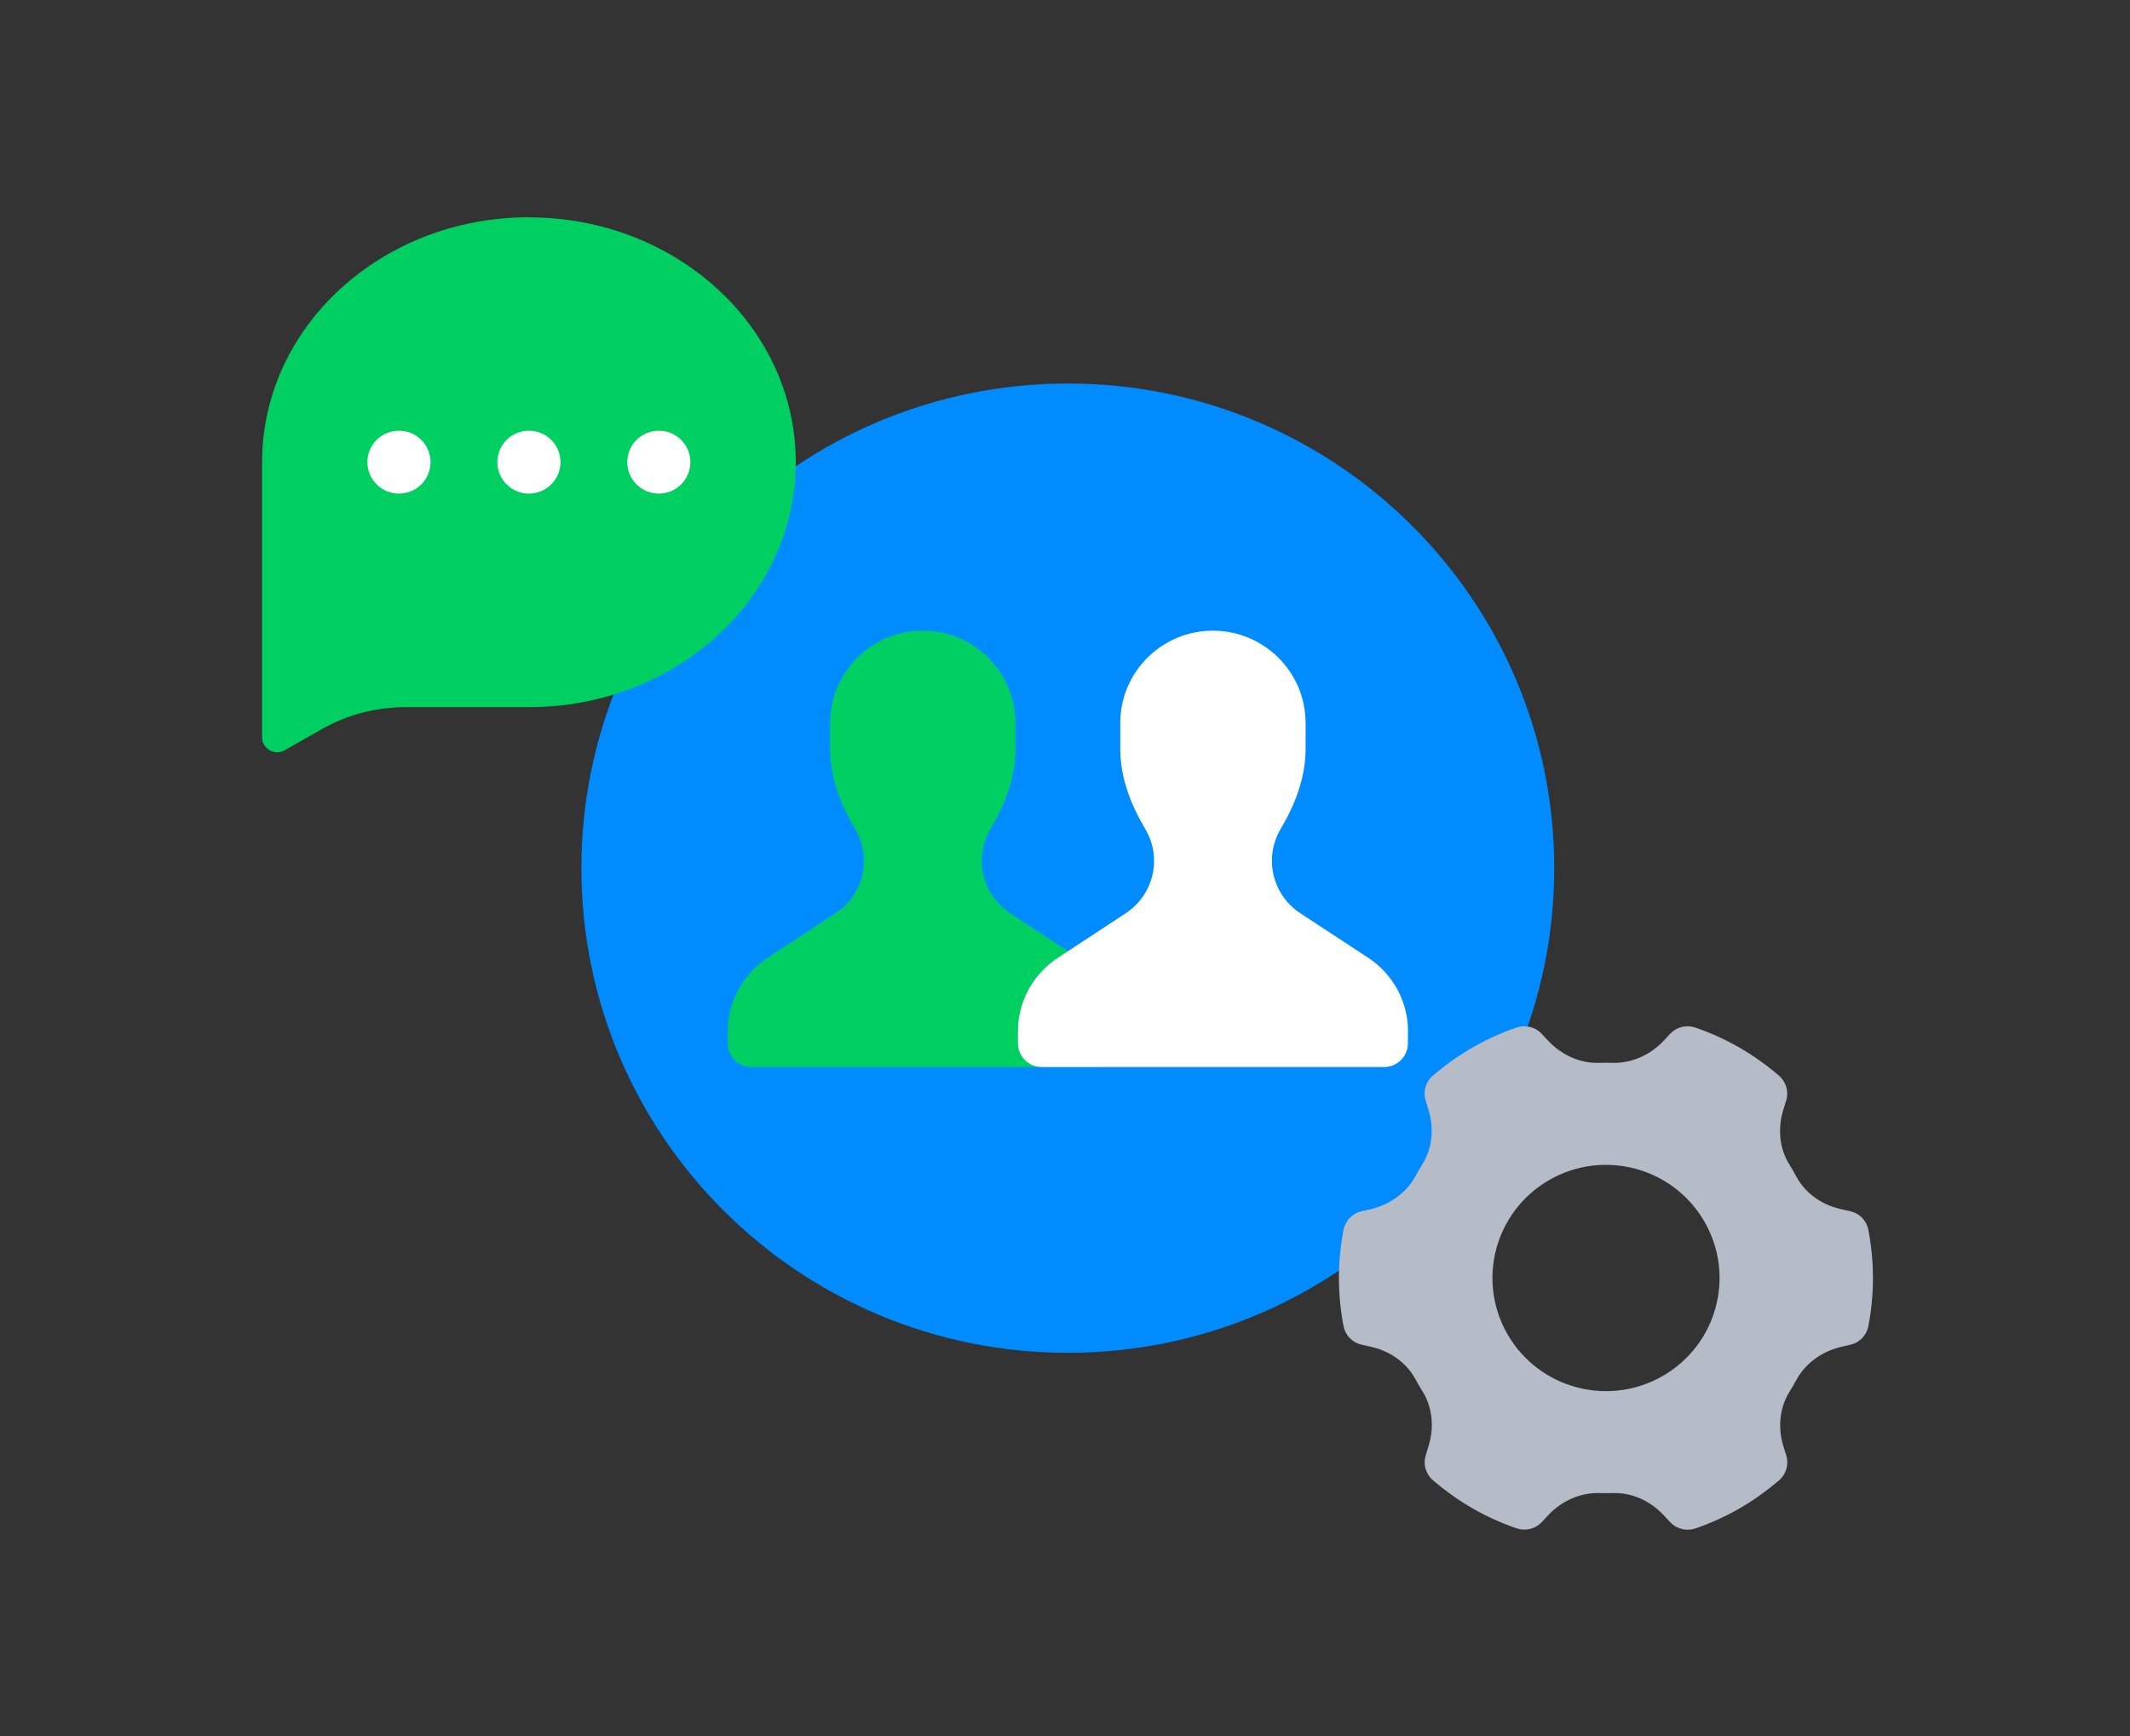 <svg xmlns="http://www.w3.org/2000/svg" width="65" height="53" viewBox="0 0 65 53" fill="none"><rect x="0" y="0" width="65" height="53" fill="#333333" stroke="none"/><path d="M32.586 41.292C40.784 41.292 47.43 34.669 47.43 26.499C47.43 18.329 40.784 11.706 32.586 11.706C24.388 11.706 17.742 18.329 17.742 26.499C17.742 34.669 24.388 41.292 32.586 41.292Z" fill="#008BFF"></path><path d="M34.111 31.481V31.843C34.111 32.246 33.783 32.57 33.381 32.57H22.939C22.535 32.57 22.21 32.243 22.21 31.843V31.481C22.21 30.58 22.665 29.738 23.421 29.24L25.501 27.874C26.039 27.521 26.364 26.92 26.364 26.278C26.364 25.936 26.272 25.598 26.095 25.303C25.649 24.553 25.333 23.731 25.333 22.86V22.067C25.333 20.51 26.6 19.25 28.16 19.25C29.72 19.25 30.988 20.513 30.988 22.067V22.86C30.988 23.731 30.672 24.553 30.225 25.303C30.051 25.598 29.959 25.934 29.959 26.275C29.959 26.917 30.285 27.518 30.822 27.871L32.902 29.237C33.659 29.735 34.114 30.577 34.114 31.478L34.111 31.481Z" fill="#00CF62"></path><path d="M42.965 31.481V31.843C42.965 32.246 42.637 32.57 42.235 32.57H31.794C31.389 32.57 31.064 32.243 31.064 31.843V31.481C31.064 30.58 31.519 29.738 32.275 29.24L34.355 27.874C34.893 27.521 35.218 26.92 35.218 26.278C35.218 25.936 35.127 25.598 34.949 25.303C34.503 24.553 34.187 23.731 34.187 22.86V22.067C34.187 20.51 35.454 19.25 37.014 19.25C38.574 19.25 39.842 20.513 39.842 22.067V22.86C39.842 23.731 39.526 24.553 39.08 25.303C38.905 25.598 38.814 25.934 38.814 26.275C38.814 26.917 39.139 27.518 39.676 27.871L41.757 29.237C42.513 29.735 42.968 30.577 42.968 31.478L42.965 31.481Z" fill="white"></path><path d="M57.017 37.544C56.964 37.261 56.752 37.037 56.471 36.972L56.161 36.902C55.593 36.772 55.091 36.422 54.816 35.909C54.751 35.786 54.681 35.665 54.607 35.547C54.299 35.056 54.246 34.446 54.417 33.889L54.509 33.586C54.592 33.312 54.503 33.015 54.285 32.83C53.915 32.514 53.516 32.226 53.082 31.976C52.648 31.725 52.199 31.525 51.741 31.366C51.469 31.272 51.167 31.343 50.97 31.552L50.775 31.761C50.37 32.194 49.803 32.459 49.209 32.441C49.073 32.438 48.937 32.438 48.801 32.441C48.216 32.461 47.657 32.202 47.256 31.778L47.043 31.552C46.848 31.343 46.544 31.272 46.272 31.366C45.814 31.525 45.365 31.725 44.931 31.976C44.496 32.226 44.097 32.514 43.728 32.83C43.509 33.015 43.421 33.312 43.504 33.586L43.595 33.884C43.766 34.44 43.71 35.053 43.4 35.547C43.329 35.662 43.261 35.78 43.196 35.898C42.913 36.419 42.398 36.775 41.822 36.908L41.545 36.972C41.264 37.037 41.051 37.264 40.998 37.544C40.909 38.018 40.859 38.506 40.859 39.007C40.859 39.508 40.909 39.996 40.998 40.47C41.051 40.753 41.264 40.977 41.545 41.042L41.855 41.112C42.422 41.242 42.924 41.592 43.199 42.105C43.264 42.228 43.335 42.349 43.409 42.467C43.716 42.958 43.769 43.568 43.598 44.124L43.506 44.428C43.424 44.702 43.512 44.999 43.731 45.184C44.1 45.499 44.499 45.788 44.934 46.038C45.368 46.289 45.817 46.489 46.275 46.648C46.547 46.742 46.848 46.671 47.046 46.462L47.241 46.253C47.646 45.82 48.213 45.555 48.807 45.573C48.943 45.576 49.079 45.576 49.215 45.573C49.8 45.552 50.358 45.812 50.76 46.239L50.972 46.465C51.167 46.674 51.472 46.745 51.744 46.651C52.202 46.492 52.651 46.291 53.085 46.041C53.519 45.791 53.918 45.502 54.288 45.187C54.506 45.002 54.595 44.704 54.512 44.431L54.42 44.133C54.249 43.577 54.305 42.964 54.615 42.47C54.686 42.355 54.754 42.237 54.819 42.119C55.103 41.598 55.617 41.242 56.193 41.109L56.471 41.044C56.752 40.98 56.964 40.753 57.017 40.473C57.106 39.999 57.156 39.51 57.156 39.01C57.156 38.509 57.106 38.021 57.017 37.547V37.544ZM50.742 41.998C49.085 42.953 46.966 42.387 46.009 40.735C45.052 39.084 45.619 36.972 47.276 36.018C48.934 35.064 51.052 35.63 52.01 37.282C52.967 38.933 52.4 41.044 50.742 41.998Z" fill="#B6BBC8"></path><path d="M16.141 6.631C11.644 6.631 7.998 9.978 7.998 14.107V22.504C7.998 22.855 8.379 23.075 8.684 22.902L9.806 22.263C10.586 21.818 11.47 21.585 12.368 21.585H16.141C20.638 21.585 24.284 18.238 24.284 14.11C24.284 9.981 20.638 6.634 16.141 6.634V6.631Z" fill="#00CF62"></path><path d="M12.175 15.066C12.707 15.066 13.138 14.636 13.138 14.106C13.138 13.575 12.707 13.146 12.175 13.146C11.643 13.146 11.211 13.575 11.211 14.106C11.211 14.636 11.643 15.066 12.175 15.066Z" fill="white"></path><path d="M20.105 15.066C20.637 15.066 21.068 14.636 21.068 14.106C21.068 13.575 20.637 13.146 20.105 13.146C19.573 13.146 19.142 13.575 19.142 14.106C19.142 14.636 19.573 15.066 20.105 15.066Z" fill="white"></path><path d="M16.141 15.066C16.673 15.066 17.104 14.636 17.104 14.106C17.104 13.575 16.673 13.146 16.141 13.146C15.609 13.146 15.178 13.575 15.178 14.106C15.178 14.636 15.609 15.066 16.141 15.066Z" fill="white"></path></svg>